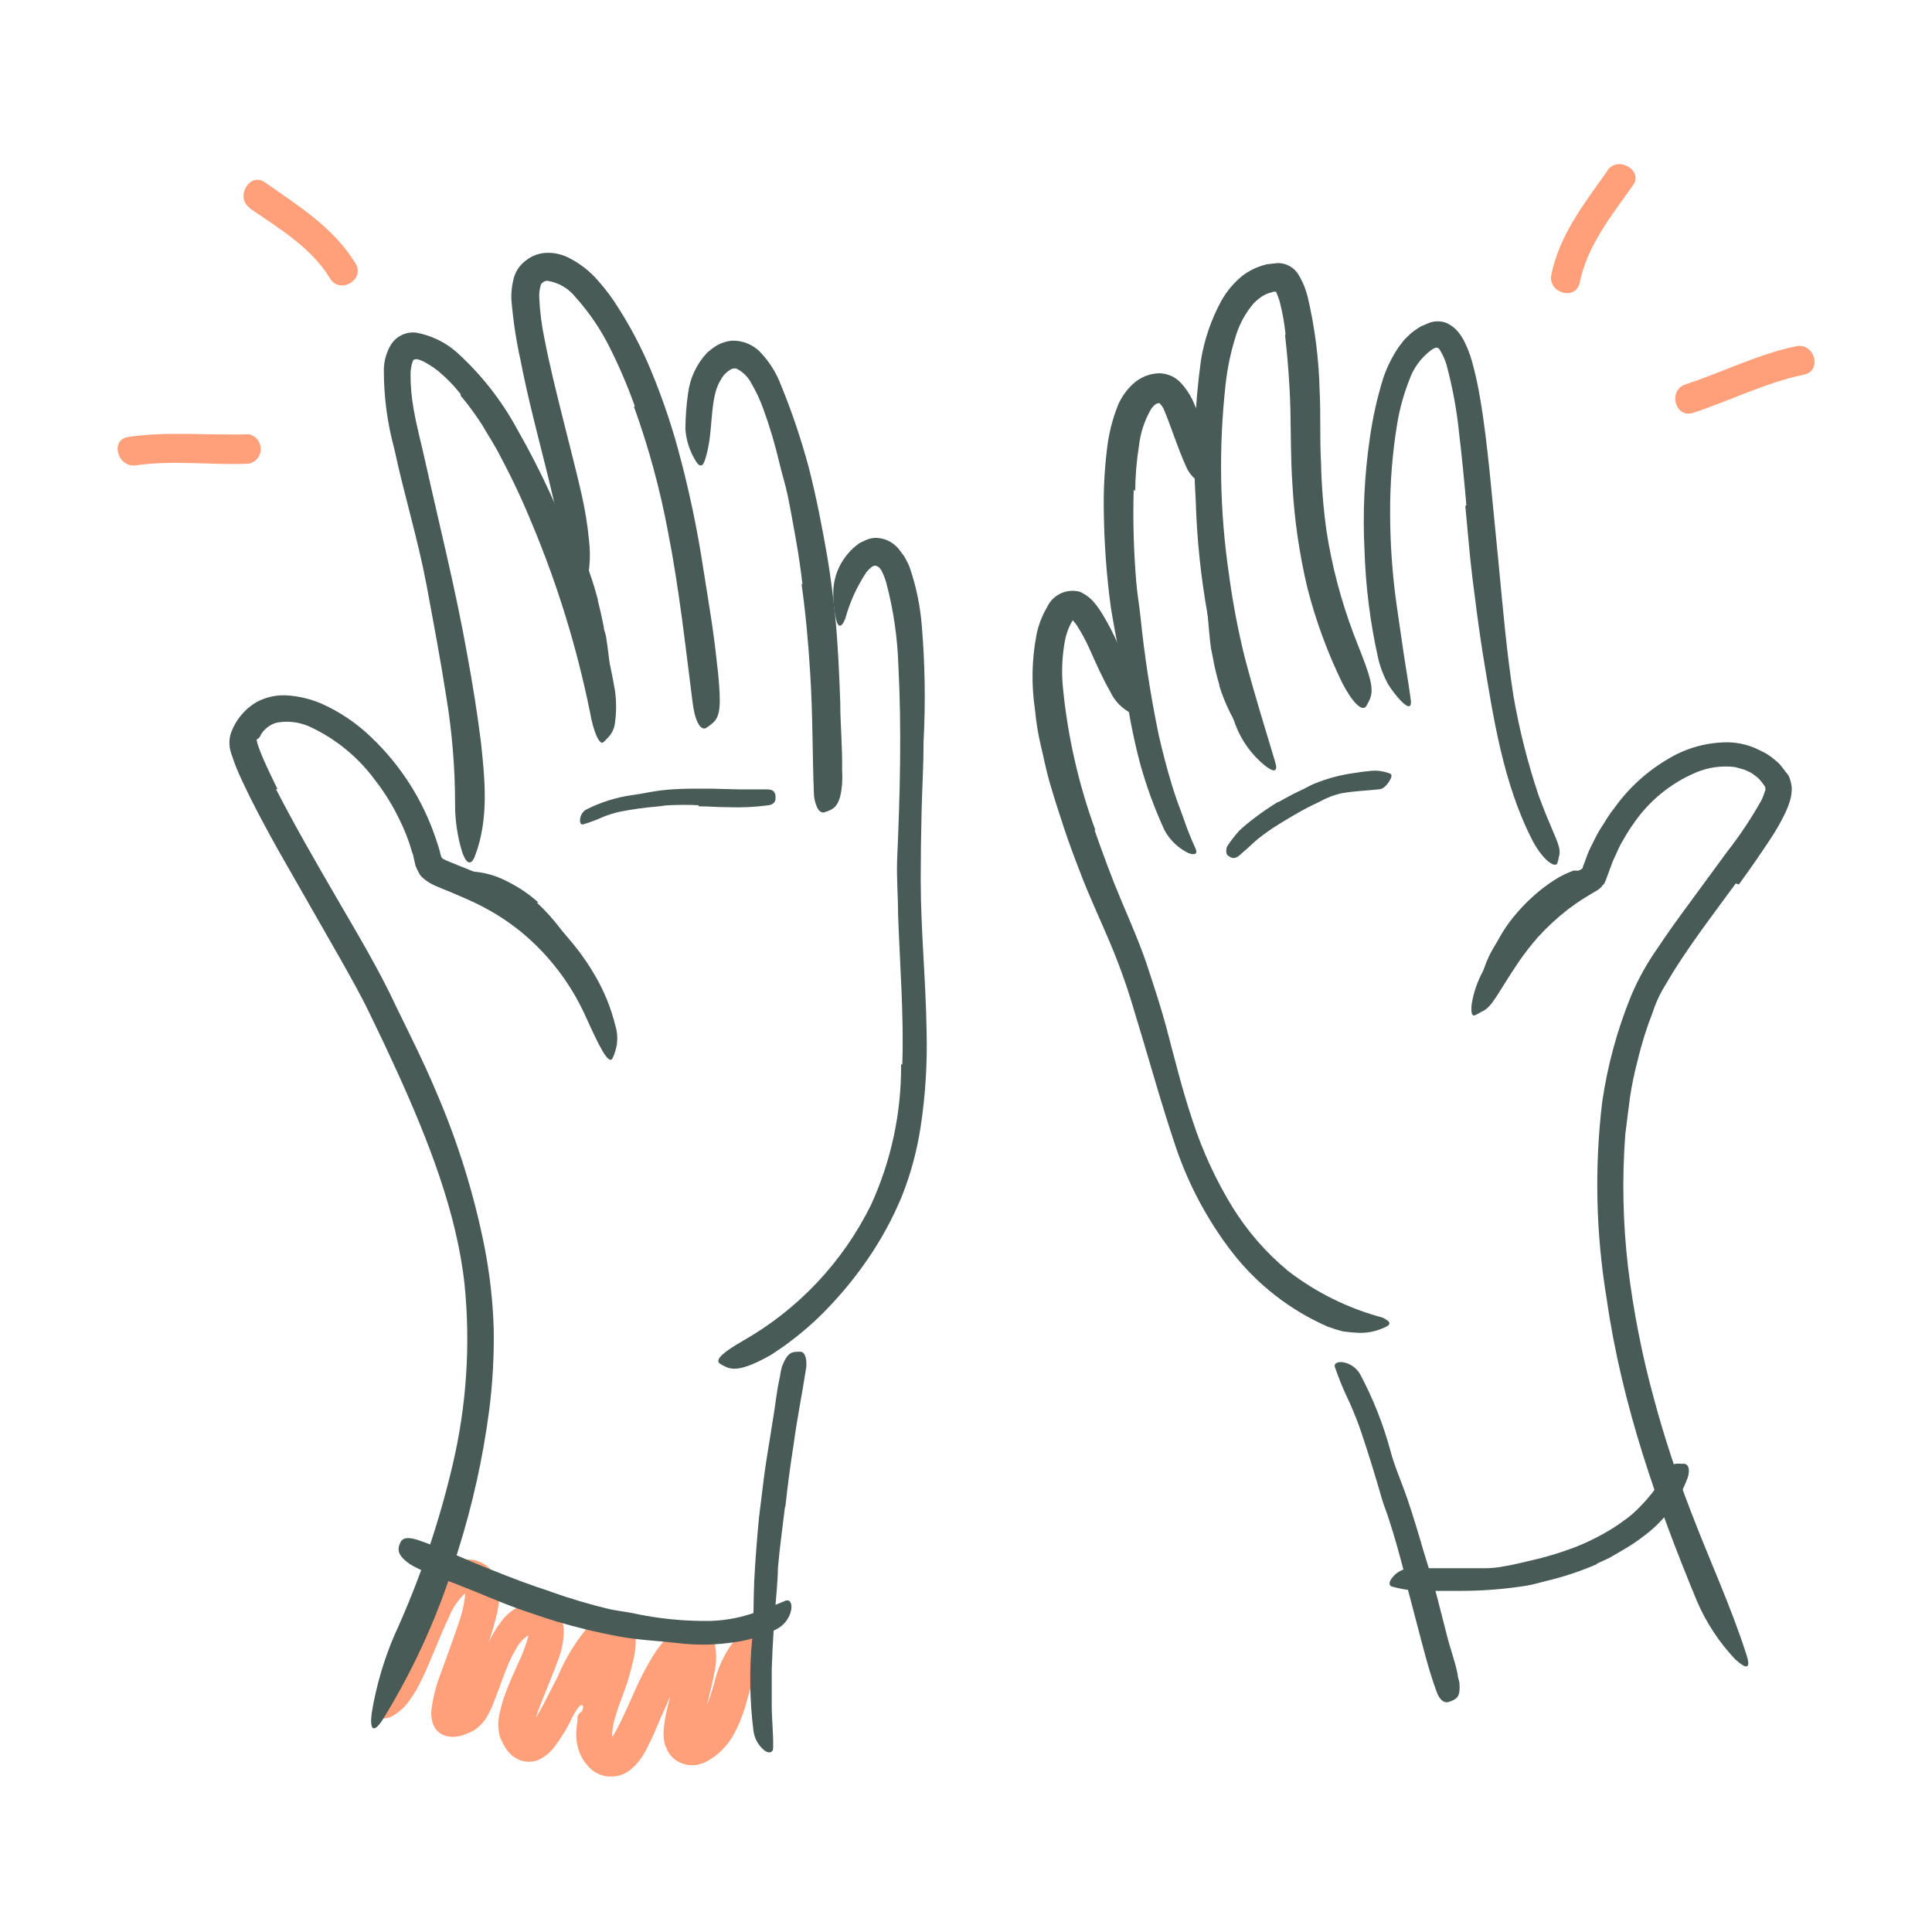 <?xml version="1.0" encoding="utf-8"?>
<svg xmlns="http://www.w3.org/2000/svg" width="96" height="96" viewBox="0 0 96 96" fill="none">
<path d="M28.92 85.02C28.949 84.961 28.969 84.897 28.98 84.832C28.98 84.757 28.927 84.713 28.89 84.72C28.852 84.728 28.77 84.787 28.703 84.885L28.605 85.043C28.501 85.202 28.41 85.37 28.335 85.545C28.119 85.968 27.869 86.372 27.585 86.752C27.37 87.062 27.074 87.305 26.73 87.457C26.566 87.524 26.389 87.552 26.212 87.54C26.028 87.535 25.847 87.484 25.688 87.39C25.614 87.354 25.544 87.311 25.477 87.263L25.35 87.142C25.275 87.067 25.207 86.984 25.148 86.895C25.095 86.805 25.027 86.707 24.99 86.625L24.848 86.325C24.729 85.906 24.729 85.462 24.848 85.043C24.914 84.739 25.002 84.441 25.11 84.15C25.312 83.61 25.538 83.115 25.747 82.65C25.955 82.221 26.123 81.774 26.25 81.315C26.254 81.24 26.254 81.165 26.25 81.09C26.25 81.09 26.25 81.045 26.25 81.09C26.311 81.077 26.371 81.059 26.43 81.037C26.465 81.029 26.498 81.013 26.527 80.993H26.565C26.565 80.993 26.565 80.993 26.565 81.06L26.483 81.255C26.483 81.255 26.407 81.255 26.37 81.255C26.328 81.252 26.285 81.258 26.245 81.272C26.205 81.286 26.169 81.308 26.137 81.338C26.069 81.386 26.006 81.441 25.95 81.502C25.88 81.574 25.817 81.652 25.762 81.735C25.511 82.126 25.302 82.544 25.14 82.98L24.6 84.42C24.503 84.668 24.405 84.922 24.27 85.17C24.1 85.51 23.841 85.798 23.52 86.002C23.353 86.087 23.18 86.159 23.003 86.22C22.908 86.254 22.81 86.276 22.71 86.287C22.581 86.311 22.449 86.311 22.32 86.287C22.14 86.27 21.969 86.203 21.825 86.093C21.683 85.98 21.576 85.829 21.517 85.657C21.437 85.442 21.409 85.211 21.435 84.983C21.513 84.364 21.666 83.756 21.892 83.175C22.215 82.267 22.552 81.382 22.837 80.513C22.973 80.114 23.064 79.701 23.108 79.282V79.17C23.104 79.148 23.104 79.125 23.108 79.103L23.212 79.035C23.207 79.055 23.207 79.075 23.212 79.095V79.162C23.18 79.155 23.147 79.155 23.115 79.162C22.754 79.508 22.473 79.928 22.29 80.392C22.043 80.91 21.817 81.465 21.585 82.02C21.352 82.575 21.128 83.138 20.835 83.7C20.686 83.987 20.515 84.263 20.325 84.525C20.108 84.835 19.823 85.091 19.492 85.275C19.372 85.34 19.239 85.379 19.102 85.388C19.017 85.386 18.933 85.368 18.855 85.335C18.727 85.267 18.69 85.2 18.705 85.132C18.72 85.065 19.012 84.907 19.102 84.615C19.31 83.639 19.578 82.677 19.905 81.735C20.316 80.639 20.833 79.587 21.45 78.593C21.693 78.243 22.007 77.949 22.372 77.73C22.504 77.652 22.645 77.592 22.793 77.55C22.962 77.507 23.136 77.487 23.31 77.49C23.53 77.499 23.746 77.556 23.942 77.655C24.139 77.755 24.312 77.895 24.45 78.067C24.567 78.229 24.656 78.409 24.712 78.6C24.747 78.736 24.772 78.873 24.788 79.013C24.807 79.217 24.807 79.423 24.788 79.627C24.747 79.949 24.681 80.268 24.593 80.58C24.293 81.735 23.843 82.725 23.453 83.715C23.279 84.138 23.151 84.578 23.07 85.028C23.07 85.028 23.07 85.088 23.07 85.073L22.823 85.132C22.757 85.141 22.693 85.161 22.635 85.192C22.604 85.213 22.571 85.23 22.538 85.245C22.538 85.245 22.492 85.305 22.538 85.245C22.544 85.225 22.544 85.204 22.538 85.185C22.564 85.118 22.577 85.047 22.575 84.975C22.575 84.907 22.575 84.855 22.575 84.72C22.575 84.585 22.575 84.72 22.575 84.72H22.657H22.777H22.852C22.905 84.72 22.913 84.72 23.047 84.487C23.183 84.255 23.258 84.052 23.363 83.805C23.64 83.145 23.895 82.418 24.24 81.683C24.426 81.286 24.652 80.909 24.915 80.558C25.082 80.338 25.282 80.146 25.508 79.987L25.935 79.778L26.4 79.657C26.558 79.657 26.723 79.657 26.88 79.657C27.071 79.682 27.253 79.751 27.413 79.86C27.622 79.994 27.786 80.187 27.885 80.415C27.962 80.588 28.005 80.774 28.012 80.963C28.019 81.451 27.935 81.937 27.765 82.395C27.495 83.145 27.172 83.895 26.91 84.562C26.7 85.088 26.475 85.718 26.573 85.808V85.882C26.573 85.882 26.617 85.98 26.61 85.95C26.548 86.011 26.49 86.076 26.438 86.145C26.394 86.184 26.365 86.237 26.355 86.295C26.356 86.242 26.34 86.189 26.31 86.145C26.31 86.085 26.198 85.897 26.19 85.92C26.231 85.894 26.267 85.861 26.295 85.823C26.383 85.719 26.463 85.608 26.535 85.493C26.7 85.245 26.858 84.96 27.015 84.668L27.698 83.34C28.048 82.499 28.515 81.711 29.085 81C29.28 80.778 29.502 80.582 29.745 80.415C29.983 80.23 30.276 80.13 30.578 80.13C30.719 80.13 30.858 80.159 30.987 80.216C31.116 80.273 31.232 80.356 31.328 80.46C31.472 80.631 31.559 80.844 31.575 81.067C31.616 81.519 31.585 81.975 31.485 82.418C31.335 83.111 31.127 83.791 30.863 84.45C30.723 84.816 30.603 85.189 30.503 85.567C30.452 85.771 30.424 85.98 30.42 86.19C30.42 86.25 30.42 86.302 30.42 86.34C30.434 86.38 30.454 86.418 30.48 86.453C30.48 86.535 30.562 86.453 30.39 86.647C30.345 86.685 30.337 86.797 30.337 86.745C30.337 86.692 30.337 86.745 30.337 86.745C30.348 86.706 30.348 86.664 30.337 86.625C30.337 86.58 30.3 86.625 30.262 86.505C30.225 86.385 30.262 86.505 30.262 86.505L30.308 86.46C30.354 86.413 30.395 86.36 30.427 86.302C30.524 86.158 30.612 86.008 30.69 85.853C31.035 85.185 31.32 84.502 31.672 83.73C31.897 83.247 32.147 82.776 32.422 82.32C32.658 81.93 32.94 81.57 33.263 81.248C33.54 80.959 33.908 80.774 34.305 80.722C34.521 80.726 34.734 80.78 34.925 80.88C35.117 80.98 35.282 81.124 35.407 81.3C35.614 81.891 35.643 82.53 35.49 83.138C35.43 83.52 35.318 83.933 35.22 84.353L34.965 85.395C34.9 85.641 34.855 85.892 34.83 86.145C34.826 86.192 34.826 86.24 34.83 86.287H34.748C34.686 86.298 34.625 86.316 34.568 86.34C34.403 86.34 34.32 86.513 34.373 86.415C34.38 86.353 34.38 86.29 34.373 86.228C34.361 86.125 34.339 86.025 34.305 85.927L34.477 85.793C34.553 85.736 34.619 85.668 34.672 85.59C34.814 85.408 34.932 85.209 35.025 84.998C35.206 84.552 35.361 84.096 35.49 83.632C35.658 82.894 35.98 82.198 36.435 81.593C36.528 81.487 36.631 81.392 36.742 81.308C36.846 81.238 36.957 81.181 37.072 81.135C37.262 81.07 37.468 81.07 37.657 81.135C37.789 81.188 37.905 81.273 37.995 81.382C38.085 81.54 37.898 81.69 37.822 81.892C37.748 82.095 37.657 82.365 37.5 83.017C37.388 83.483 37.267 84 37.11 84.517C36.954 85.124 36.722 85.709 36.42 86.257C36.22 86.593 35.966 86.895 35.67 87.15C35.495 87.295 35.306 87.423 35.108 87.532C35.044 87.564 34.979 87.592 34.913 87.615L34.635 87.698C34.481 87.717 34.324 87.717 34.17 87.698C33.943 87.66 33.727 87.57 33.54 87.435C33.379 87.306 33.246 87.145 33.15 86.963C33.15 86.888 33.083 86.812 33.053 86.737L33.015 86.588C32.985 86.432 32.97 86.273 32.97 86.115C32.975 85.916 32.995 85.718 33.03 85.522C33.079 85.214 33.144 84.909 33.225 84.608L33.307 84.285L32.767 85.5C32.602 85.897 32.438 86.295 32.22 86.722C32.106 86.967 31.971 87.2 31.815 87.42C31.765 87.492 31.71 87.559 31.65 87.623C31.582 87.709 31.504 87.787 31.418 87.855C31.27 87.998 31.095 88.109 30.902 88.181C30.71 88.253 30.505 88.285 30.3 88.275C30.034 88.266 29.775 88.185 29.55 88.043C29.468 87.998 29.395 87.939 29.332 87.87C29.276 87.819 29.224 87.764 29.175 87.705C29.028 87.538 28.909 87.348 28.823 87.142C28.668 86.773 28.606 86.371 28.642 85.972C28.651 85.827 28.669 85.681 28.695 85.537V85.335V85.29C28.695 85.29 28.74 85.207 28.77 85.155L28.92 85.02Z" fill="#FFA07A"/>
<path d="M26.677 44.85C27.104 45.248 27.496 45.682 27.848 46.148C27.975 46.32 28.117 46.47 28.238 46.65C28.648 47.262 29.026 47.896 29.37 48.547C29.527 48.84 29.685 49.117 29.843 49.403C30.048 49.762 30.234 50.132 30.398 50.513C30.488 50.752 30.023 50.633 29.782 50.22C29.363 49.47 28.988 48.72 28.59 48.008C28.344 47.561 28.063 47.135 27.75 46.733C27.417 46.279 27.048 45.852 26.648 45.458C26.41 45.219 26.159 44.994 25.898 44.782C25.477 44.474 25.018 44.222 24.532 44.032C24.347 43.965 24.156 43.912 23.962 43.875L23.378 43.792C23.295 43.792 23.205 43.792 23.122 43.792C22.8 43.792 22.703 43.748 22.628 43.597C22.608 43.567 22.593 43.534 22.582 43.5C22.582 43.395 22.688 43.312 22.95 43.297C23.751 43.258 24.548 43.439 25.253 43.822C25.795 44.095 26.299 44.438 26.753 44.843L26.677 44.85Z" fill="#485B57"/>
<path d="M76.155 45.203C75.869 45.486 75.603 45.789 75.36 46.11C75.278 46.237 75.195 46.358 75.12 46.485C74.828 46.918 74.577 47.378 74.37 47.858C74.274 48.07 74.198 48.291 74.145 48.517C74.088 48.811 74.008 49.099 73.905 49.38C73.838 49.56 73.522 49.275 73.545 48.9C73.657 48.262 73.883 47.65 74.213 47.093C74.422 46.763 74.595 46.403 74.82 46.08C75.063 45.724 75.334 45.388 75.63 45.075C75.811 44.881 76.001 44.695 76.2 44.52C76.504 44.244 76.83 43.993 77.175 43.77C77.432 43.597 77.706 43.452 77.993 43.335L78.188 43.26C78.442 43.26 78.532 43.26 78.6 43.305L78.645 43.358C78.645 43.41 78.585 43.485 78.427 43.568C77.964 43.812 77.518 44.087 77.093 44.392C76.769 44.63 76.466 44.894 76.185 45.18L76.155 45.203Z" fill="#485B57"/>
<path d="M29.7 29.813C29.812 30.248 29.91 30.69 30 31.14C30 31.298 30.082 31.455 30.113 31.62C30.203 32.198 30.27 32.775 30.337 33.353L30.427 34.103C30.476 34.433 30.476 34.769 30.427 35.1C30.427 35.303 30.105 35.033 30.03 34.68C29.918 34.043 29.782 33.405 29.73 32.745C29.67 32.343 29.585 31.944 29.475 31.553C29.385 31.118 29.288 30.675 29.183 30.24C29.108 29.978 29.047 29.708 28.965 29.445C28.845 29.048 28.725 28.643 28.567 28.26C28.441 27.972 28.293 27.694 28.125 27.428L28.02 27.255C27.9 27.038 27.907 26.94 28.02 26.813C28.036 26.782 28.056 26.754 28.08 26.73C28.148 26.648 28.282 26.693 28.448 26.835C28.845 27.326 29.139 27.892 29.31 28.5C29.468 28.935 29.595 29.378 29.715 29.82L29.7 29.813Z" fill="#485B57"/>
<path d="M60.593 34.05C60.459 33.604 60.352 33.151 60.27 32.693L60.172 32.205C60.09 31.613 60.053 31.027 60 30.442C60 30.188 59.955 29.925 59.925 29.692C59.883 29.364 59.863 29.034 59.865 28.703C59.865 28.492 60.233 28.703 60.278 29.108C60.345 29.775 60.413 30.435 60.45 31.11C60.49 31.518 60.553 31.924 60.638 32.325C60.712 32.77 60.809 33.211 60.93 33.645C61.013 33.915 61.095 34.178 61.193 34.432C61.346 34.824 61.527 35.205 61.733 35.572C61.89 35.858 62.078 36.127 62.25 36.405L62.362 36.585C62.498 36.825 62.505 36.915 62.415 37.02C62.399 37.048 62.379 37.074 62.355 37.095C62.28 37.163 62.16 37.095 62.047 36.945C61.696 36.449 61.383 35.928 61.11 35.385C60.901 34.962 60.725 34.523 60.585 34.072L60.593 34.05Z" fill="#485B57"/>
<path d="M13.717 39.218C14.648 41.025 15.682 42.818 16.718 44.602C17.753 46.388 18.832 48.172 19.718 50.085C20.385 51.45 21.067 52.807 21.66 54.218C22.736 56.705 23.546 59.299 24.075 61.958C24.336 63.293 24.489 64.647 24.532 66.007C24.556 67.366 24.48 68.725 24.308 70.073C23.997 72.446 23.477 74.788 22.755 77.07C21.892 79.996 20.646 82.795 19.05 85.395C18.547 86.198 18.36 85.942 18.473 85.103C18.692 83.779 19.069 82.488 19.598 81.255C20.846 78.524 21.819 75.675 22.5 72.75C23.185 69.83 23.382 66.817 23.085 63.833C22.695 60.24 21.277 56.655 19.733 53.25C19.302 52.305 18.86 51.367 18.405 50.438C17.962 49.508 17.46 48.623 16.95 47.715L13.845 42.278C13.35 41.392 12.863 40.5 12.405 39.578C12.18 39.112 11.955 38.655 11.752 38.167C11.655 37.92 11.565 37.672 11.482 37.417C11.372 37.089 11.372 36.733 11.482 36.405C11.711 35.781 12.145 35.252 12.713 34.905C13.216 34.627 13.79 34.507 14.363 34.56C14.893 34.606 15.414 34.733 15.908 34.935C16.847 35.344 17.706 35.918 18.442 36.63C19.901 38.015 21 39.735 21.645 41.64L21.795 42.097C21.832 42.225 21.87 42.36 21.9 42.487C21.904 42.534 21.921 42.578 21.949 42.615C21.977 42.652 22.014 42.681 22.058 42.697L22.192 42.765L22.41 42.855L23.34 43.23C23.978 43.488 24.599 43.786 25.2 44.123C27.012 45.164 28.518 46.664 29.565 48.472C30.023 49.251 30.364 50.093 30.578 50.97C30.704 51.375 30.704 51.81 30.578 52.215C30.54 52.349 30.489 52.48 30.427 52.605C30.218 52.898 29.767 51.983 29.07 50.438C28.334 48.83 27.241 47.412 25.875 46.29C25.182 45.732 24.427 45.256 23.625 44.873C23.212 44.67 22.793 44.505 22.35 44.31C22.125 44.22 21.892 44.13 21.6 44.002C21.385 43.904 21.186 43.775 21.008 43.62C20.916 43.543 20.844 43.445 20.797 43.335C20.739 43.234 20.688 43.129 20.648 43.02L20.55 42.6C20.55 42.502 20.497 42.413 20.468 42.322C20.438 42.233 20.363 41.955 20.295 41.775C20.167 41.414 20.017 41.06 19.845 40.718C19.51 40.017 19.1 39.356 18.622 38.745C17.803 37.636 16.724 36.745 15.48 36.15C14.953 35.889 14.357 35.803 13.777 35.903C13.553 35.956 13.348 36.07 13.185 36.233C13.095 36.312 13.019 36.406 12.96 36.51C12.96 36.562 12.893 36.615 12.863 36.675L12.75 36.75C12.764 36.836 12.784 36.922 12.81 37.005C12.885 37.222 12.975 37.462 13.08 37.703C13.29 38.182 13.53 38.678 13.785 39.203L13.717 39.218Z" fill="#485B57"/>
<path d="M86.25 43.898C85.215 45.307 84.157 46.695 83.25 48.12C83.025 48.472 82.8 48.87 82.605 49.193C82.405 49.547 82.242 49.922 82.118 50.31C81.811 51.094 81.56 51.898 81.368 52.718C81.209 53.312 81.084 53.916 80.993 54.525L80.76 56.362C80.595 58.557 80.64 60.762 80.895 62.947C81.162 65.153 81.591 67.337 82.177 69.48C82.691 71.389 83.306 73.27 84.022 75.112C84.922 77.475 85.995 79.778 86.775 82.207C87.022 82.957 86.775 82.957 86.22 82.448C85.428 81.61 84.788 80.64 84.33 79.582C82.343 74.782 80.58 69.787 79.83 64.507C79.298 61.284 79.225 58.002 79.612 54.758C79.874 52.956 80.353 51.194 81.037 49.508C81.39 48.667 81.833 47.867 82.358 47.123C82.853 46.373 83.37 45.66 83.895 44.947L85.815 42.33C86.453 41.515 87.027 40.653 87.532 39.75C87.597 39.617 87.65 39.479 87.69 39.337C87.714 39.296 87.726 39.25 87.726 39.203C87.726 39.155 87.714 39.108 87.69 39.068C87.645 39.015 87.54 38.85 87.442 38.745C87.345 38.64 87.21 38.535 87.09 38.453C86.97 38.37 86.812 38.303 86.67 38.242L86.213 38.115C85.552 38.033 84.883 38.126 84.27 38.385C82.991 38.927 81.898 39.832 81.127 40.987C80.976 41.196 80.838 41.414 80.715 41.64C80.576 41.857 80.456 42.085 80.355 42.322C80.257 42.555 80.13 42.78 80.055 43.02L79.778 43.77L79.688 43.95C79.627 43.95 79.605 44.055 79.552 44.093C79.457 44.183 79.348 44.259 79.23 44.318L78.772 44.595C78.472 44.775 78.195 44.977 77.918 45.18C77.379 45.599 76.877 46.063 76.418 46.568C76.073 46.96 75.752 47.373 75.457 47.805C74.362 49.425 74.153 50.055 73.612 50.273C73.507 50.341 73.397 50.401 73.282 50.453C73.132 50.498 73.088 50.31 73.125 49.913C73.218 49.317 73.416 48.743 73.71 48.218C74.293 47.082 75.052 46.047 75.96 45.15C76.423 44.688 76.925 44.267 77.46 43.89C77.73 43.703 78.007 43.523 78.285 43.358L78.63 43.155C78.654 43.06 78.686 42.967 78.728 42.877L78.877 42.465C78.983 42.188 79.132 41.925 79.26 41.655C79.391 41.396 79.539 41.145 79.703 40.905C79.854 40.643 80.024 40.392 80.213 40.155C80.931 39.148 81.857 38.307 82.927 37.688C83.816 37.157 84.833 36.88 85.868 36.885C86.433 36.896 86.988 37.04 87.487 37.305C87.763 37.428 88.016 37.595 88.237 37.8C88.356 37.888 88.46 37.994 88.545 38.115L88.875 38.542C88.962 38.735 89.015 38.94 89.032 39.15C89.034 39.358 89.006 39.565 88.95 39.765C88.873 40.023 88.772 40.275 88.65 40.515C88.44 40.938 88.202 41.346 87.938 41.737C87.442 42.487 86.925 43.237 86.4 43.95L86.25 43.898Z" fill="#485B57"/>
<path d="M22.898 19.598C22.549 19.148 22.148 18.74 21.705 18.383C21.496 18.226 21.275 18.086 21.045 17.962C20.95 17.919 20.852 17.882 20.753 17.85H20.633C20.602 17.854 20.574 17.866 20.551 17.887C20.529 17.907 20.512 17.933 20.505 17.962C20.433 18.172 20.398 18.393 20.4 18.615C20.399 19.199 20.452 19.781 20.558 20.355C20.633 20.79 20.73 21.225 20.835 21.668C20.94 22.11 21.06 22.59 21.15 23.017C21.848 26.152 22.65 29.332 23.22 32.55C23.483 33.975 23.715 35.422 23.895 36.855C24.09 38.693 24.308 40.65 23.61 42.51C23.4 43.087 23.145 42.877 22.965 42.337C22.729 41.567 22.61 40.766 22.613 39.96C22.613 38.146 22.462 36.334 22.163 34.545C21.878 32.722 21.532 30.892 21.188 29.04C20.775 26.835 20.07 24.54 19.59 22.29C19.241 21.007 19.067 19.682 19.073 18.352C19.083 17.931 19.199 17.518 19.41 17.152C19.539 16.936 19.729 16.762 19.955 16.652C20.181 16.541 20.435 16.499 20.685 16.53C21.428 16.666 22.12 17 22.688 17.497C23.896 18.589 24.91 19.877 25.688 21.308C26.882 23.393 27.886 25.582 28.688 27.848C29.34 29.562 29.887 31.315 30.323 33.097C30.405 33.495 30.488 33.892 30.555 34.297C30.633 34.842 30.633 35.395 30.555 35.94C30.519 36.227 30.384 36.492 30.172 36.69C30.109 36.761 30.041 36.829 29.97 36.892C29.79 37.013 29.497 36.413 29.317 35.392C28.669 32.191 27.707 29.061 26.445 26.047C25.978 24.901 25.452 23.78 24.87 22.688C24.593 22.133 24.255 21.63 23.948 21.098C23.622 20.594 23.266 20.111 22.883 19.65L22.898 19.598Z" fill="#485B57"/>
<path d="M31.545 20.19C31.193 19.198 30.779 18.229 30.308 17.288C29.855 16.373 29.28 15.526 28.598 14.768C28.247 14.323 27.74 14.031 27.18 13.95C27.12 13.956 27.062 13.976 27.01 14.007C26.958 14.038 26.914 14.08 26.88 14.13C26.809 14.353 26.781 14.587 26.797 14.82C26.828 15.48 26.91 16.138 27.045 16.785C27.3 18.128 27.645 19.485 27.983 20.85C28.282 22.058 28.605 23.273 28.883 24.495C29.067 25.285 29.197 26.087 29.273 26.895C29.367 27.738 29.286 28.591 29.032 29.4C28.808 29.918 28.635 29.715 28.508 29.273C28.29 28.626 28.122 27.964 28.005 27.293C27.51 24.293 26.505 21.195 25.875 17.948C25.648 16.932 25.492 15.902 25.41 14.865C25.398 14.555 25.428 14.244 25.5 13.943C25.576 13.542 25.801 13.185 26.13 12.945C26.434 12.7 26.812 12.566 27.203 12.562C27.553 12.558 27.9 12.635 28.215 12.787C28.788 13.068 29.298 13.461 29.715 13.943C30.101 14.376 30.447 14.842 30.75 15.338C31.356 16.291 31.881 17.295 32.318 18.337C32.848 19.606 33.299 20.906 33.667 22.23C34.213 24.221 34.642 26.242 34.95 28.282C35.197 29.85 35.468 31.395 35.625 32.962C35.67 33.307 35.708 33.645 35.73 33.998C35.828 35.295 35.73 35.708 35.333 35.992C35.252 36.065 35.164 36.128 35.07 36.18C34.785 36.3 34.515 35.782 34.41 34.86C34.057 32.115 33.75 29.25 33.188 26.4C32.793 24.293 32.229 22.221 31.5 20.205L31.545 20.19Z" fill="#485B57"/>
<path d="M39.877 29.055C39.788 28.305 39.682 27.555 39.555 26.85C39.428 26.145 39.292 25.35 39.135 24.6C39.023 24.067 38.858 23.55 38.73 23.017C38.516 22.094 38.245 21.185 37.92 20.295C37.766 19.868 37.572 19.456 37.343 19.065C37.181 18.74 36.918 18.476 36.593 18.315C36.541 18.304 36.489 18.302 36.437 18.311C36.386 18.32 36.337 18.339 36.292 18.367C36.162 18.448 36.046 18.55 35.947 18.668C35.732 18.965 35.583 19.305 35.513 19.665C35.288 20.663 35.4 21.773 35.01 22.913C34.875 23.273 34.695 23.145 34.523 22.823C34.253 22.365 34.094 21.852 34.057 21.323C34.06 20.72 34.105 20.119 34.193 19.523C34.287 18.789 34.607 18.102 35.108 17.558C35.265 17.407 35.439 17.274 35.625 17.16C35.855 17.03 36.111 16.951 36.375 16.927C36.627 16.921 36.877 16.964 37.111 17.055C37.346 17.147 37.56 17.285 37.74 17.46C38.211 17.942 38.576 18.517 38.812 19.148C39.354 20.475 39.812 21.835 40.185 23.22C40.568 24.72 40.86 26.22 41.123 27.758C41.28 28.703 41.4 29.648 41.498 30.593C41.64 32.025 41.7 33.472 41.752 34.905C41.752 36.015 41.865 37.11 41.843 38.22C41.858 38.47 41.858 38.72 41.843 38.97C41.76 39.885 41.535 40.155 41.167 40.29C41.087 40.324 41.005 40.352 40.92 40.373C40.792 40.373 40.695 40.305 40.605 40.125C40.496 39.89 40.44 39.634 40.44 39.375C40.365 37.47 40.388 35.498 40.26 33.487C40.17 31.988 40.035 30.488 39.825 28.988L39.877 29.055Z" fill="#485B57"/>
<path d="M44.835 52.883C44.917 50.445 44.715 47.962 44.625 45.443C44.625 44.52 44.542 43.597 44.58 42.667C44.722 39.45 44.805 36.255 44.64 33.075C44.597 31.687 44.396 30.308 44.04 28.965C43.987 28.774 43.917 28.588 43.83 28.41C43.806 28.349 43.77 28.293 43.725 28.245C43.695 28.205 43.657 28.172 43.612 28.148C43.574 28.122 43.528 28.108 43.481 28.108C43.435 28.108 43.389 28.122 43.35 28.148C43.309 28.173 43.272 28.203 43.237 28.238C43.172 28.294 43.112 28.357 43.057 28.425C42.581 29.138 42.224 29.923 42 30.75C41.767 31.297 41.602 31.14 41.513 30.622C41.442 30.274 41.407 29.92 41.407 29.565C41.387 29.008 41.525 28.457 41.805 27.975C41.967 27.697 42.169 27.444 42.405 27.225L42.675 27.008C42.773 26.948 42.877 26.91 42.975 26.858C43.172 26.757 43.392 26.713 43.612 26.73C43.833 26.748 44.047 26.814 44.239 26.924C44.431 27.035 44.596 27.186 44.722 27.367L44.925 27.637L45.038 27.84C45.11 27.967 45.17 28.1 45.218 28.238C45.538 29.186 45.737 30.171 45.81 31.17C45.965 33.056 45.992 34.95 45.892 36.84C45.892 37.972 45.825 39.09 45.795 40.267C45.765 41.445 45.75 42.6 45.75 43.718C45.75 46.2 46.005 48.712 46.042 51.255C46.083 52.831 45.985 54.407 45.75 55.965C45.571 57.157 45.257 58.325 44.812 59.445C44.354 60.553 43.778 61.609 43.095 62.595C42.574 63.354 41.998 64.074 41.37 64.748C40.746 65.431 40.061 66.056 39.322 66.615C39 66.87 38.663 67.088 38.318 67.32C36.983 68.07 36.435 68.115 36.023 67.897C35.924 67.857 35.83 67.804 35.745 67.74C35.528 67.522 36.023 67.14 36.907 66.63C39.657 65.067 41.875 62.716 43.275 59.88C44.28 57.691 44.792 55.307 44.775 52.898L44.835 52.883Z" fill="#485B57"/>
<path d="M39 74.918C38.88 75.93 38.737 76.935 38.655 77.918C38.655 78.285 38.617 78.668 38.595 79.028C38.483 80.34 38.385 81.653 38.347 82.965C38.347 83.543 38.347 84.135 38.347 84.705C38.347 85.455 38.438 86.205 38.415 86.88C38.415 87.052 38.242 87.157 38.002 86.993C37.696 86.753 37.494 86.403 37.44 86.017C37.248 84.482 37.227 82.93 37.38 81.39C37.462 80.468 37.432 79.507 37.477 78.562C37.523 77.618 37.612 76.485 37.71 75.45L37.943 73.545C38.062 72.578 38.242 71.618 38.385 70.665C38.52 69.915 38.58 69.165 38.752 68.415C38.774 68.248 38.807 68.083 38.85 67.92C39.075 67.32 39.27 67.17 39.6 67.17C39.667 67.166 39.735 67.166 39.803 67.17C40.005 67.207 40.095 67.515 40.065 67.92C39.877 69.165 39.608 70.463 39.428 71.82C39.27 72.817 39.135 73.83 39.03 74.82L39 74.918Z" fill="#485B57"/>
<path d="M27.375 79.095C28.339 79.437 29.32 79.728 30.315 79.965C30.683 80.04 31.065 80.085 31.418 80.153C32.696 80.432 34.002 80.563 35.31 80.543C35.883 80.523 36.452 80.437 37.005 80.287C37.71 80.085 38.362 79.815 39.038 79.537C39.255 79.463 39.367 79.672 39.315 79.987C39.274 80.197 39.185 80.394 39.055 80.563C38.925 80.732 38.757 80.869 38.565 80.963C37.808 81.335 36.99 81.566 36.15 81.645C35.333 81.746 34.507 81.746 33.69 81.645C32.722 81.532 31.725 81.495 30.758 81.315C29.705 81.123 28.663 80.872 27.637 80.565C27 80.37 26.385 80.153 25.762 79.942C24.825 79.605 23.902 79.192 22.995 78.84C22.282 78.547 21.555 78.315 20.85 77.978C20.693 77.906 20.54 77.826 20.392 77.737C19.845 77.362 19.733 77.085 19.845 76.763C19.87 76.692 19.903 76.624 19.942 76.56C20.093 76.388 20.348 76.395 20.745 76.515C21.93 76.912 23.168 77.52 24.45 78.015C25.402 78.397 26.363 78.765 27.345 79.08L27.375 79.095Z" fill="#485B57"/>
<path d="M54.39 41.25C54.803 42.428 55.23 43.597 55.718 44.752C56.205 45.907 56.737 47.108 57.12 48.337C57.413 49.23 57.705 50.123 57.945 51.015C58.365 52.597 58.748 54.172 59.258 55.68C59.749 57.194 60.418 58.644 61.252 60C61.99 61.188 62.914 62.249 63.99 63.142C65.387 64.222 66.986 65.013 68.692 65.468C69.203 65.722 69.135 65.843 68.595 66.045C68.242 66.182 67.864 66.244 67.485 66.225C67.234 66.216 66.984 66.194 66.735 66.157C66.481 66.094 66.231 66.016 65.985 65.925C64.124 65.114 62.495 63.85 61.245 62.25C60.038 60.692 59.096 58.946 58.455 57.083C57.705 54.877 57.083 52.583 56.407 50.392C56.063 49.191 55.648 48.012 55.163 46.86C54.675 45.697 54.112 44.52 53.663 43.32C53.37 42.57 53.093 41.82 52.845 41.07C52.597 40.32 52.358 39.57 52.14 38.82C51.975 38.242 51.862 37.642 51.72 37.057C51.578 36.472 51.487 35.873 51.428 35.265C51.244 34.042 51.267 32.798 51.495 31.582C51.591 31.08 51.774 30.598 52.035 30.157C52.174 29.86 52.413 29.622 52.712 29.485C53.009 29.347 53.346 29.32 53.663 29.407C53.956 29.539 54.214 29.74 54.413 29.992C54.574 30.193 54.72 30.406 54.847 30.63C55.089 31.037 55.307 31.458 55.5 31.89L55.987 33C56.265 33.675 56.453 34.08 56.55 34.35C56.624 34.549 56.66 34.76 56.655 34.972C56.675 35.075 56.716 35.172 56.775 35.258C56.787 35.274 56.795 35.292 56.799 35.312C56.803 35.332 56.802 35.352 56.797 35.371C56.792 35.391 56.782 35.409 56.77 35.424C56.757 35.439 56.741 35.452 56.722 35.46C56.648 35.493 56.568 35.51 56.486 35.51C56.405 35.51 56.325 35.493 56.25 35.46C55.779 35.237 55.4 34.858 55.178 34.388C54.75 33.638 54.428 32.888 54.09 32.138C53.93 31.794 53.75 31.461 53.55 31.14C53.477 31.025 53.395 30.917 53.303 30.817C53.303 30.817 53.347 30.773 53.242 30.922C53.088 31.201 52.98 31.502 52.92 31.815C52.78 32.556 52.742 33.313 52.807 34.065C53.036 36.52 53.581 38.935 54.428 41.25H54.39Z" fill="#485B57"/>
<path d="M56.333 24.33C56.289 25.859 56.332 27.389 56.46 28.913C56.505 29.475 56.602 30.03 56.663 30.585C56.864 32.569 57.167 34.542 57.57 36.495C57.765 37.358 57.99 38.22 58.245 39.053C58.41 39.593 58.605 40.117 58.8 40.635C58.971 41.145 59.169 41.646 59.392 42.135C59.535 42.405 59.392 42.525 59.055 42.39C58.547 42.146 58.129 41.747 57.862 41.25C57.364 40.168 56.955 39.047 56.64 37.898C56.34 36.752 56.107 35.59 55.943 34.417C55.748 33.023 55.417 31.582 55.193 30.15C54.98 28.569 54.865 26.976 54.847 25.38C54.829 24.378 54.879 23.375 54.998 22.38C55.079 21.608 55.266 20.851 55.553 20.13C55.726 19.729 55.981 19.369 56.303 19.073C56.656 18.748 57.113 18.562 57.593 18.547C57.795 18.549 57.995 18.592 58.181 18.673C58.367 18.754 58.534 18.872 58.672 19.02C58.904 19.271 59.098 19.554 59.25 19.86C59.488 20.393 59.696 20.939 59.873 21.495C59.955 21.727 60.045 21.953 60.12 22.185C60.405 23.047 60.36 23.348 60.053 23.685C59.993 23.762 59.925 23.832 59.85 23.895C59.73 23.975 59.587 23.953 59.422 23.828C59.203 23.651 59.033 23.421 58.928 23.16C58.508 22.238 58.178 21.165 57.855 20.4C57.801 20.262 57.719 20.137 57.615 20.032C57.48 20.032 57.367 20.078 57.18 20.355C56.866 20.907 56.667 21.517 56.595 22.148C56.477 22.892 56.414 23.644 56.407 24.398L56.333 24.33Z" fill="#485B57"/>
<path d="M63.877 16.605C63.826 16.087 63.735 15.573 63.608 15.068C63.581 14.953 63.546 14.84 63.502 14.73L63.435 14.565C63.435 14.528 63.39 14.483 63.345 14.49C63.288 14.49 63.232 14.503 63.18 14.528C63.069 14.554 62.961 14.591 62.858 14.64C62.642 14.758 62.447 14.909 62.28 15.09C61.906 15.531 61.621 16.041 61.44 16.59C61.174 17.404 60.993 18.244 60.9 19.095C60.551 22.234 60.606 25.405 61.065 28.53C61.252 29.926 61.514 31.311 61.853 32.678C62.31 34.418 62.843 36.128 63.353 37.83C63.525 38.363 63.315 38.393 62.88 38.063C62.202 37.521 61.684 36.806 61.38 35.993C60.756 34.213 60.294 32.38 60 30.518C59.666 28.655 59.471 26.769 59.415 24.878C59.268 22.542 59.356 20.198 59.678 17.88C59.847 16.856 60.186 15.867 60.683 14.955C60.956 14.464 61.323 14.031 61.763 13.68C61.993 13.509 62.245 13.37 62.513 13.268C62.652 13.215 62.795 13.17 62.94 13.133L63.48 13.073C63.705 13.069 63.927 13.129 64.119 13.245C64.312 13.362 64.467 13.531 64.567 13.733C64.667 13.9 64.752 14.076 64.823 14.258C64.883 14.415 64.927 14.573 64.972 14.723C65.336 16.27 65.537 17.851 65.573 19.44C65.633 20.625 65.573 21.81 65.64 22.965C65.664 24.119 65.757 25.272 65.918 26.415C66.189 28.152 66.639 29.856 67.26 31.5L67.68 32.58C68.205 33.923 68.25 34.403 68.025 34.83C67.982 34.93 67.929 35.025 67.868 35.115C67.665 35.355 67.192 34.898 66.69 33.923C65.964 32.426 65.388 30.861 64.972 29.25C64.569 27.564 64.318 25.844 64.222 24.113C64.132 22.83 64.147 21.525 64.118 20.318C64.088 19.11 63.99 17.85 63.855 16.65L63.877 16.605Z" fill="#485B57"/>
<path d="M72.862 25.095C72.757 23.895 72.645 22.71 72.502 21.525C72.386 20.372 72.175 19.231 71.873 18.113C71.793 17.848 71.677 17.595 71.528 17.363C71.507 17.325 71.473 17.297 71.433 17.283C71.393 17.27 71.349 17.271 71.31 17.288C71.238 17.315 71.169 17.353 71.108 17.4C70.603 17.78 70.224 18.302 70.02 18.9C69.754 19.578 69.558 20.282 69.435 21C69.188 22.487 69.067 23.992 69.075 25.5C69.077 26.856 69.162 28.212 69.33 29.558C69.442 30.413 69.578 31.275 69.698 32.13C69.817 32.985 69.975 33.825 70.088 34.68C70.177 35.197 69.99 35.205 69.615 34.83C69.386 34.587 69.18 34.323 69 34.042C68.766 33.629 68.592 33.185 68.483 32.722C68.084 30.943 67.855 29.13 67.8 27.308C67.708 25.468 67.796 23.625 68.062 21.802C68.205 20.768 68.433 19.747 68.745 18.75C68.929 18.22 69.181 17.716 69.495 17.25L69.772 16.89C69.877 16.777 69.998 16.672 70.11 16.56C70.234 16.459 70.364 16.366 70.5 16.282C70.567 16.235 70.64 16.197 70.718 16.17L71.032 16.035C71.295 15.945 71.58 15.945 71.843 16.035C72.072 16.13 72.275 16.279 72.435 16.47C72.573 16.631 72.689 16.811 72.78 17.003C72.927 17.307 73.047 17.623 73.14 17.948C73.309 18.552 73.444 19.165 73.545 19.785C73.755 21.008 73.89 22.215 74.017 23.422L74.453 27.878C74.67 30.128 74.858 32.377 75.203 34.583C75.493 36.262 75.912 37.917 76.455 39.532C76.582 39.885 76.718 40.215 76.853 40.56C77.37 41.82 77.603 42.165 77.453 42.6C77.44 42.697 77.417 42.792 77.385 42.885C77.295 43.148 76.71 42.795 76.177 41.82C74.677 38.932 74.198 35.625 73.665 32.392C73.478 31.185 73.32 29.977 73.17 28.77C73.02 27.562 72.93 26.348 72.81 25.148L72.862 25.095Z" fill="#485B57"/>
<path d="M69.75 78.052C69.525 77.183 69.285 76.312 69 75.45C68.903 75.127 68.767 74.828 68.677 74.513C68.355 73.395 68.01 72.263 67.642 71.175C67.485 70.688 67.282 70.207 67.08 69.735C66.792 69.149 66.542 68.545 66.33 67.927C66.27 67.74 66.48 67.642 66.765 67.695C66.938 67.729 67.101 67.801 67.244 67.904C67.386 68.008 67.504 68.141 67.59 68.295C68.23 69.5 68.734 70.773 69.09 72.09C69.3 72.885 69.653 73.665 69.922 74.453C70.192 75.24 70.485 76.207 70.74 77.093L71.25 78.75C71.468 79.59 71.685 80.422 71.895 81.255C72.052 81.9 72.293 82.515 72.427 83.183C72.427 83.325 72.495 83.468 72.517 83.618C72.562 84.188 72.472 84.368 72.165 84.502C72.097 84.532 72.027 84.557 71.955 84.578C71.722 84.63 71.505 84.412 71.385 84.06C70.995 83.01 70.718 81.87 70.41 80.707C70.177 79.838 69.96 78.96 69.713 78.09L69.75 78.052Z" fill="#485B57"/>
<path d="M79.328 77.73C78.514 78.082 77.671 78.361 76.808 78.563C76.5 78.645 76.192 78.728 75.877 78.788C74.774 78.964 73.658 79.052 72.54 79.05C72.052 79.05 71.558 79.05 71.04 79.05C70.405 79.079 69.769 79.005 69.157 78.833C68.97 78.765 69.037 78.54 69.233 78.33C69.339 78.209 69.469 78.111 69.615 78.041C69.761 77.972 69.919 77.932 70.08 77.925H73.71C74.085 77.928 74.46 77.891 74.828 77.813C75.195 77.753 75.578 77.655 75.93 77.573C76.734 77.397 77.524 77.162 78.293 76.868C78.764 76.681 79.222 76.463 79.665 76.215C80.001 76.031 80.324 75.826 80.632 75.6C80.951 75.382 81.245 75.13 81.51 74.85C81.913 74.438 82.272 73.986 82.582 73.5C82.65 73.395 82.695 73.275 82.763 73.17C83.002 72.765 83.175 72.698 83.513 72.735H83.715C83.918 72.788 83.978 73.05 83.858 73.433C83.434 74.579 82.686 75.577 81.705 76.305C81.35 76.583 80.974 76.834 80.58 77.055L79.987 77.4L79.373 77.685L79.328 77.73Z" fill="#485B57"/>
<path d="M34.733 40.013C34.233 39.986 33.732 39.986 33.233 40.013C33.053 40.013 32.873 40.057 32.693 40.072C32.056 40.123 31.422 40.211 30.795 40.335C30.52 40.398 30.249 40.481 29.985 40.583C29.656 40.736 29.314 40.864 28.965 40.965C28.74 41.017 28.762 40.395 29.152 40.215C29.859 39.859 30.619 39.62 31.402 39.51C31.867 39.45 32.34 39.337 32.812 39.278C33.285 39.218 33.855 39.195 34.373 39.188H35.333L36.75 39.225C37.125 39.225 37.5 39.225 37.852 39.225H38.1C38.4 39.225 38.49 39.315 38.535 39.532C38.535 39.585 38.535 39.63 38.535 39.682C38.535 39.855 38.407 39.983 38.19 40.013C37.526 40.102 36.857 40.134 36.188 40.11C35.693 40.11 35.19 40.065 34.688 40.065L34.733 40.013Z" fill="#485B57"/>
<path d="M63.54 39.847C63.953 39.608 64.388 39.383 64.83 39.18C64.987 39.097 65.145 39.008 65.31 38.94C65.903 38.699 66.522 38.527 67.155 38.43C67.433 38.392 67.71 38.34 67.995 38.318C68.362 38.262 68.738 38.306 69.082 38.445C69.195 38.49 69.135 38.67 69.015 38.85C68.895 39.03 68.715 39.21 68.55 39.218C67.942 39.285 67.343 39.3 66.683 39.413C66.285 39.499 65.903 39.646 65.55 39.847C65.132 40.039 64.724 40.252 64.328 40.485C64.08 40.627 63.833 40.778 63.578 40.935C63.205 41.163 62.847 41.413 62.505 41.685C62.25 41.895 62.017 42.142 61.755 42.352C61.695 42.405 61.65 42.458 61.59 42.502C61.373 42.675 61.252 42.66 61.087 42.562C61.087 42.562 61.013 42.517 60.983 42.487C60.953 42.458 60.885 42.233 60.983 42.045C61.158 41.782 61.351 41.532 61.56 41.295C61.797 41.07 62.048 40.86 62.31 40.665C62.695 40.369 63.096 40.093 63.51 39.84L63.54 39.847Z" fill="#485B57"/>
<path d="M12.398 10.343C13.86 11.348 15.457 12.285 16.402 13.838C16.89 14.64 18.157 13.905 17.663 13.088C16.582 11.31 14.812 10.215 13.162 9.06C12.412 8.528 11.662 9.81 12.412 10.328L12.398 10.343Z" fill="#FFA07A"/>
<path d="M6.75 23.123C8.61 22.853 10.5 23.123 12.375 23.04C12.541 23.002 12.689 22.909 12.795 22.776C12.901 22.644 12.958 22.479 12.958 22.309C12.958 22.139 12.901 21.974 12.795 21.841C12.689 21.708 12.541 21.615 12.375 21.578C10.357 21.645 8.37 21.42 6.375 21.713C5.445 21.848 5.843 23.258 6.765 23.123H6.75Z" fill="#FFA07A"/>
<path d="M79.875 8.483C78.735 10.088 77.49 11.67 77.085 13.65C76.897 14.565 78.308 14.963 78.495 14.04C78.877 12.195 80.07 10.717 81.135 9.218C81.683 8.468 80.385 7.718 79.875 8.468V8.483Z" fill="#FFA07A"/>
<path d="M89.25 17.205C87.338 17.602 85.597 18.495 83.745 19.102C82.86 19.402 83.243 20.812 84.135 20.512C85.987 19.905 87.728 19.012 89.64 18.615C90.562 18.427 90.172 17.017 89.25 17.205Z" fill="#FFA07A"/>
</svg>